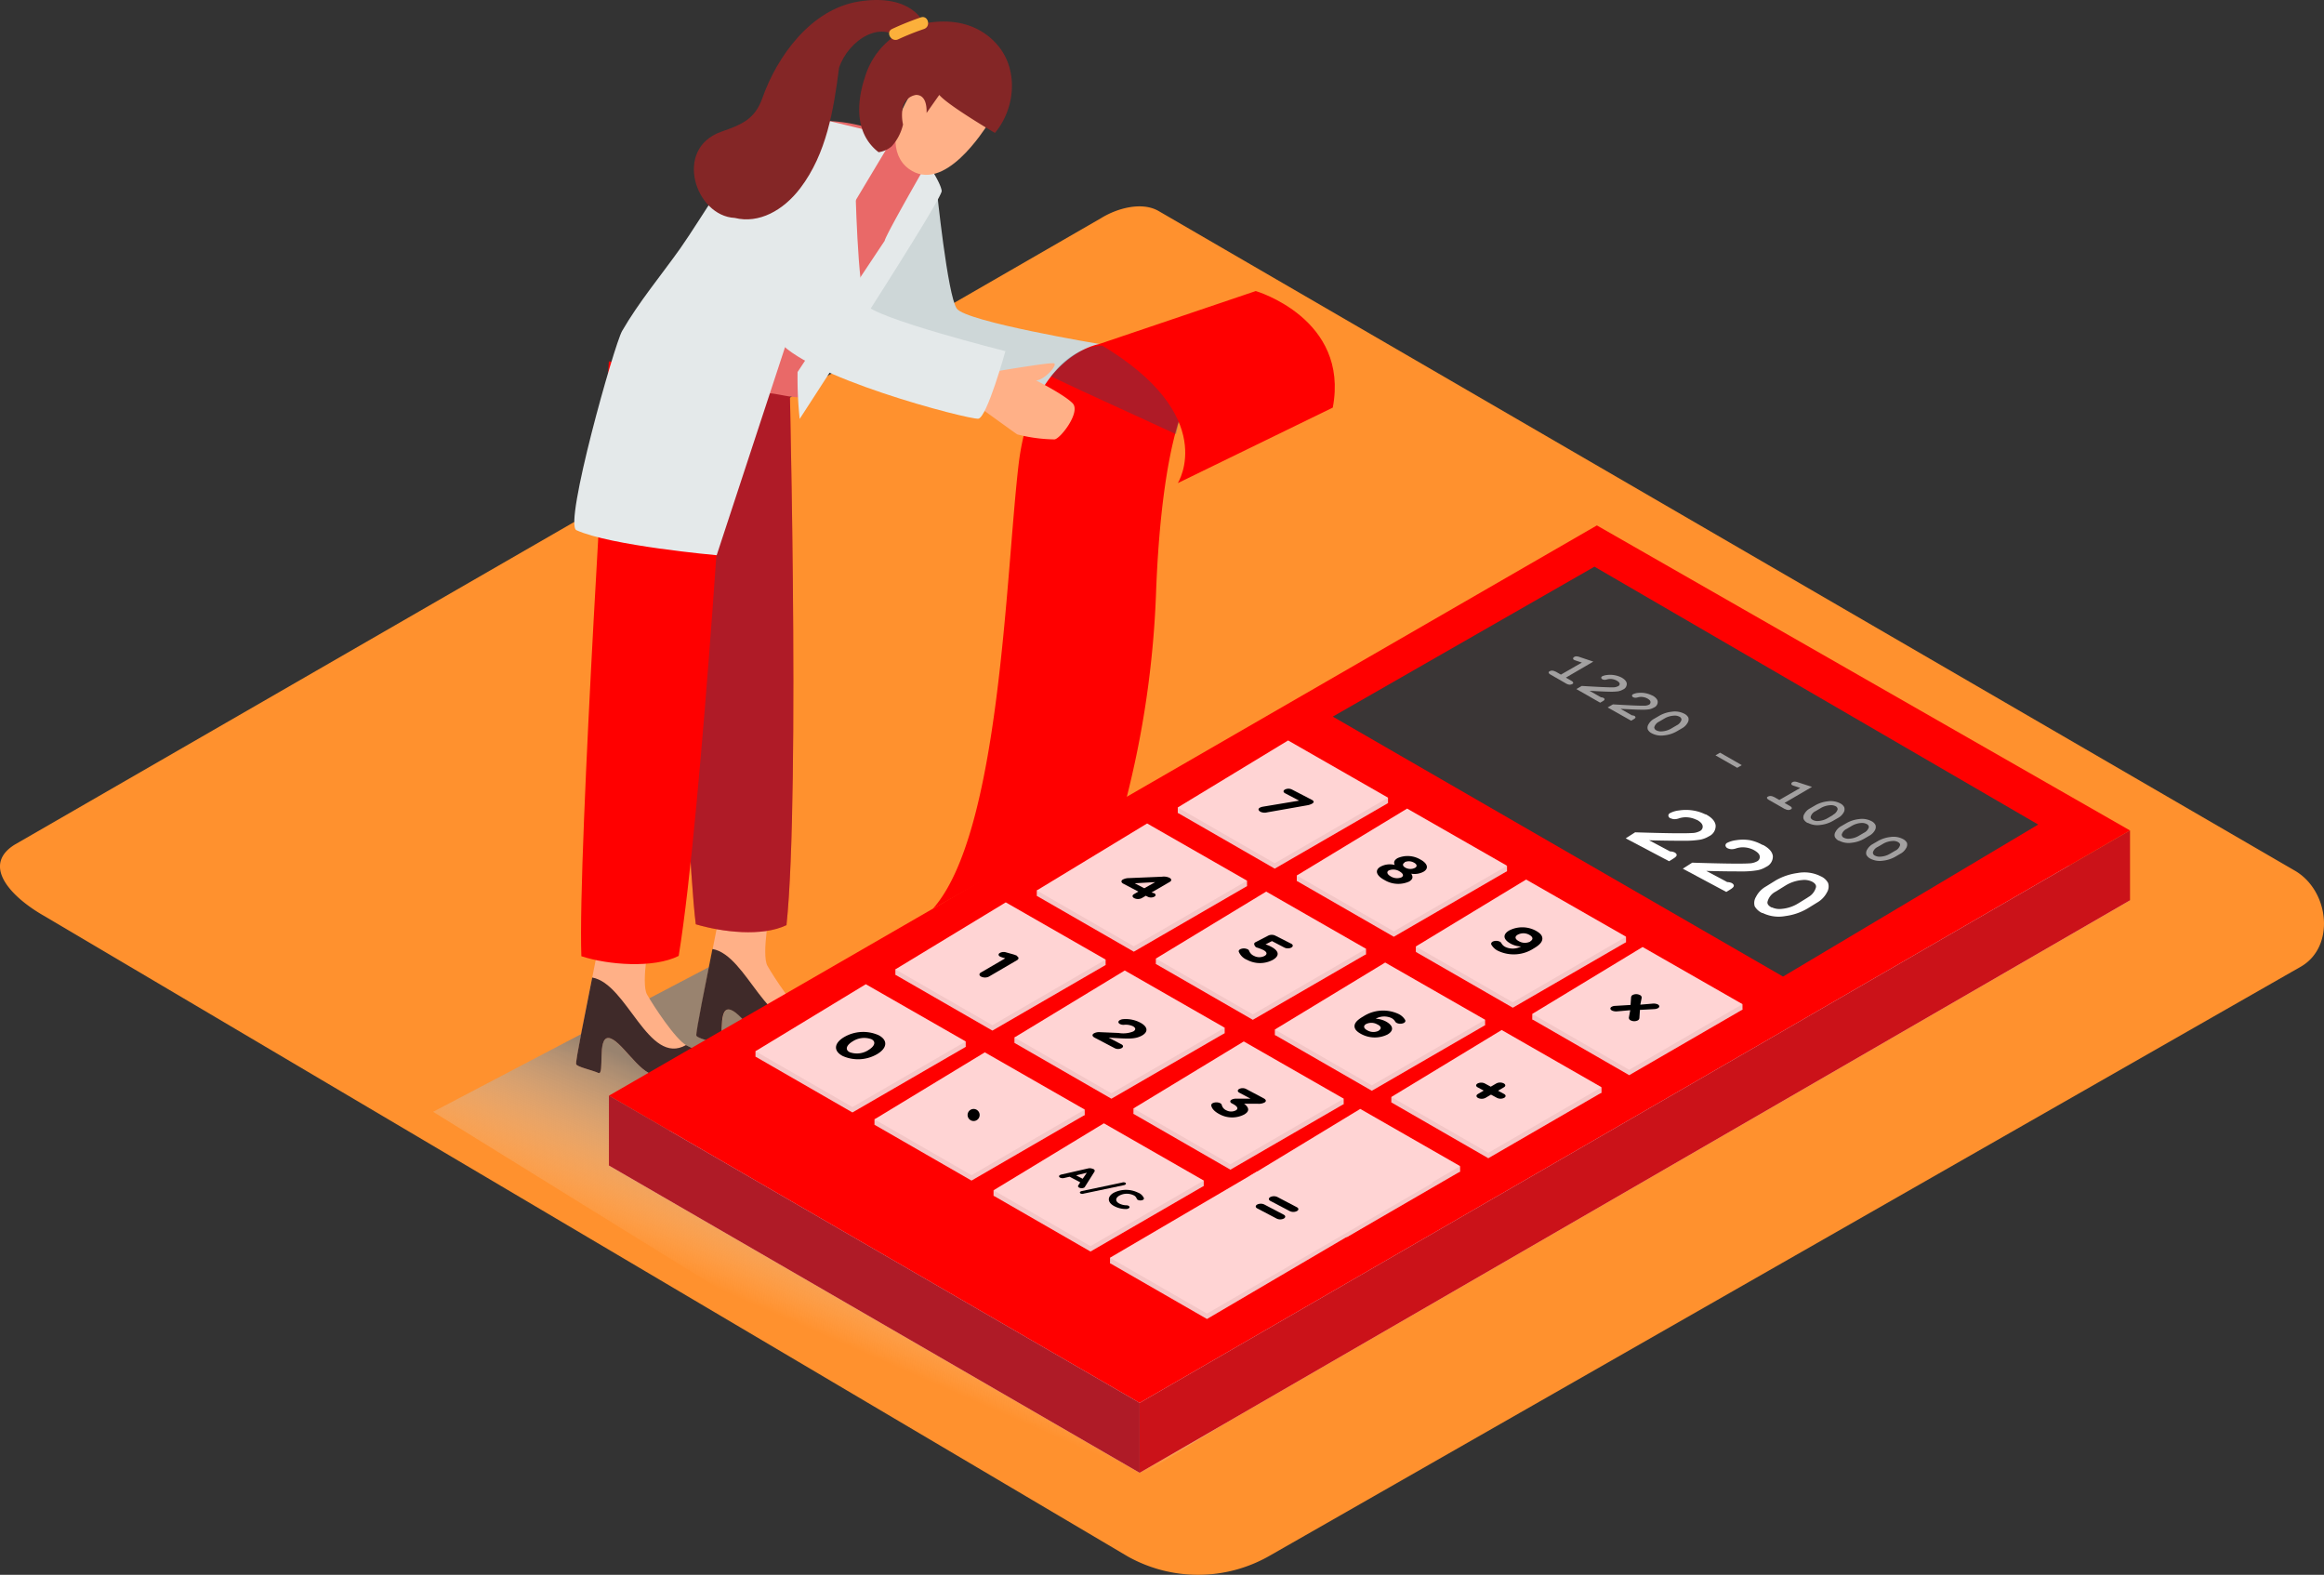 <svg xmlns="http://www.w3.org/2000/svg" xmlns:xlink="http://www.w3.org/1999/xlink" width="916.6" height="621.009" viewBox="0 0 916.6 621.009">
  <rect x="0" y="0" width="916.6" height="621.009" fill="#333333" stroke="none"/>
  <defs>
    <linearGradient id="linear-gradient" x1="0.444" y1="0.654" x2="0.599" y2="0.404" gradientUnits="objectBoundingBox">
      <stop offset="0" stop-color="#fff" stop-opacity="0"/>
      <stop offset="0.99" stop-color="gray"/>
    </linearGradient>
  </defs>
  <g id="online-payment-3_1_" data-name="online-payment-3 (1)" transform="translate(-7.057 -30.452)">
    <g id="Layer_2" data-name="Layer 2" transform="translate(7.056 30.452)">
      <path id="Path_914" data-name="Path 914" d="M451.768,597.061,24.88,344.756c-13.587-7.625-25.249-20.166-12-28.361L441.317,69.364c6.437-3.99,16.2-6.6,22.732-2.8L912.173,326.68c13.587,7.886,16.033,29.929,2.375,37.839L508.111,596.657A56.77,56.77,0,0,1,451.768,597.061Z" transform="translate(-7.056 16.666)" fill="#ff912e"/>
      <path id="Path_915" data-name="Path 915" d="M391.179,374.468l-57.031,34.988L78.97,251.475,198.946,188.53" transform="translate(91.846 186.954)" opacity="0.8" fill="url(#linear-gradient)"/>
      <path id="Path_916" data-name="Path 916" d="M185.45,101.56s10.879,4.608,13.753,5.3,11.52,4.466,14.893,0a42.28,42.28,0,0,0,5.368-11.235s-.142-1.306,5.178-1.235c8.812,0,8.979-4.157,8.979-4.157l-39.739.475" transform="translate(238.288 51.762)" fill="#ffb087"/>
      <path id="Path_917" data-name="Path 917" d="M183.289,65.317s4.276,42.328,7.957,47.506,56.342,13.967,56.342,13.967-5.131,26.6-8.5,27.387-71.021-11.069-82-25.392-9.5-50.214-9.5-50.214S155.5,45.65,183.289,65.317Z" transform="translate(186.126 8.883)" fill="#ced7d8"/>
      <path id="Path_918" data-name="Path 918" d="M151.907,180.94s-3.729,19-1.211,23.42,11.045,17.53,15.582,20.1,9.857,2.518,8.551,8.432-14.846,3.9-21.116,3.23-13.563-14.252-18.195-14.584-1.449,14.941-4.038,13.777-8.456-2.375-8.765-3.468,8.219-43.468,8.219-43.468" transform="translate(151.997 176.515)" fill="#ffb087"/>
      <path id="Path_919" data-name="Path 919" d="M129.031,188c13.848,2.375,22.09,35.059,37.007,26.627l.214.143c4.537,2.565,9.857,2.518,8.551,8.432s-14.846,3.9-21.116,3.23-13.563-14.252-18.195-14.584-1.449,14.941-4.038,13.777-8.456-2.375-8.765-3.468S126.561,200.542,129.031,188Z" transform="translate(151.951 186.225)" fill="#3f2a29"/>
      <path id="Path_920" data-name="Path 920" d="M131.907,185.69s-3.729,19-1.211,23.42,11.045,17.53,15.582,20.1,9.857,2.518,8.551,8.432-14.846,3.9-21.116,3.23-13.563-14.252-18.195-14.584-1.449,14.941-4.038,13.777-8.456-2.375-8.765-3.468,8.219-43.468,8.219-43.468" transform="translate(124.491 183.048)" fill="#ffb087"/>
      <path id="Path_921" data-name="Path 921" d="M109.071,192.74c13.848,2.375,22.09,35.059,37.007,26.627l.214.142c4.537,2.565,9.858,2.518,8.551,8.432s-14.846,3.9-21.116,3.23-13.563-14.252-18.195-14.584-1.449,14.941-4.038,13.777-8.456-2.375-8.765-3.468S106.6,205.234,109.071,192.74Z" transform="translate(124.5 192.744)" fill="#3f2a29"/>
      <path id="Path_922" data-name="Path 922" d="M128.751,319.917c-4.561-36.2-10.641-233.729-10.641-233.729L172.148,85l-6.793,3.919s4.751,178.338-.831,231.33C154.808,324.905,139.226,323.005,128.751,319.917Z" transform="translate(145.675 44.569)" fill="red"/>
      <path id="Path_923" data-name="Path 923" d="M128.751,319.917c-4.561-36.2-10.641-233.729-10.641-233.729L172.148,85l-6.793,3.919s4.751,178.338-.831,231.33C154.808,324.905,139.226,323.005,128.751,319.917Z" transform="translate(145.675 44.569)" fill="#06577a" opacity="0.32"/>
      <path id="Path_924" data-name="Path 924" d="M103.665,325C102.145,284.023,114.5,90.46,114.5,90.46l53.967,2.8-6.936,3.4S151.5,267.111,142.05,324.878C132.264,329.819,114.306,328.489,103.665,325Z" transform="translate(125.631 52.078)" fill="red"/>
      <path id="Path_925" data-name="Path 925" d="M139.4,98.228l.285-.38c9.715-13.23,19-37.387,34.347-44.7,7.886-3.729,17.411-2.874,25.677-.974a83.3,83.3,0,0,1,13.8,4.513,25.368,25.368,0,0,1,15.154,17.791c1.52,6.2-2.019,13.088-5.273,18.195-6.461,10.19-10.95,18.622-18.171,28.29-6.6,8.86-12.447,18.314-19.287,26.96a108.744,108.744,0,0,0-8.29,11.045c-.95,1.544-10.309-.974-12.565-1.021-27.078-.594-44.371-19-51.877-29.074C112.729,128.133,135.888,102.6,139.4,98.228Z" transform="translate(138.919 -2.815)" fill="#e96968"/>
      <path id="Path_926" data-name="Path 926" d="M203.259,50.58s-21.378,1.805-27.981,7.886c-12.328,11.33-21.591,28.741-31.093,42.3-7.577,10.665-16.39,21.211-22.922,32.542-3.04,5.273-23.112,76.2-18.029,78.527,13.373,6.128,55.344,9.881,55.344,9.881l35.249-107.269,34.632-57.815Z" transform="translate(124.089 -2.769)" fill="#e4e9ea"/>
      <path id="Path_927" data-name="Path 927" d="M140.332,158.45c15.273-23.539,56.366-87.15,56.01-89.929-.451-3.444-5.724-11.021-5.724-11.021S174.18,86,173.848,88.213c0,0-16.627,24.941-34.347,51.734a152.488,152.488,0,0,0,.831,18.5Z" transform="translate(175.068 6.748)" fill="#e4e9ea"/>
      <path id="Path_928" data-name="Path 928" d="M192.37,65.13c-1.473,2-17.411,28.052-31.4,17.743-15.511-11.449,6.912-48.052,22.589-41.33S195.2,61.306,192.37,65.13Z" transform="translate(197.425 -16.321)" fill="#ffb087"/>
      <path id="Path_929" data-name="Path 929" d="M204.423,43.463c-7.553-8.931-18.48-10.689-29-8.694a30.451,30.451,0,0,0-23.492,21.378c-3.444,10.475-3.706,22.328,5.439,29.406a10.047,10.047,0,0,0,5.226-2.375,19.311,19.311,0,0,0,4.418-8.551,17.268,17.268,0,0,1-.285-5.7,6.39,6.39,0,0,1,5.439-5.962c3.4,0,4.252,3.587,4.133,7.126,2.874-4.133,5.012-7.126,5.012-7.126,3.42,4.133,21.948,14.988,21.948,14.988C211.216,68.474,212.689,53.3,204.423,43.463Z" transform="translate(189.149 -25.533)" fill="#842626"/>
      <path id="Path_930" data-name="Path 930" d="M108.17,354.15,317.481,475.314,708.076,249.565,497.814,129.28Z" transform="translate(132.005 105.467)" fill="#f2eded"/>
      <path id="Path_931" data-name="Path 931" d="M108.17,342.55,317.481,463.714,708.076,237.965,497.814,117.68Z" transform="translate(132.005 89.514)" fill="red"/>
      <path id="Path_932" data-name="Path 932" d="M108.17,212.35V239.9L317.481,361.067V333.514Z" transform="translate(132.005 219.713)" fill="red"/>
      <path id="Path_933" data-name="Path 933" d="M586.884,168.32v27.553L196.29,421.622V394.068Z" transform="translate(253.196 159.159)" fill="red"/>
      <path id="Path_934" data-name="Path 934" d="M108.17,212.35V239.9L317.481,361.067V333.514Z" transform="translate(132.005 219.713)" fill="#06577a" opacity="0.32"/>
      <path id="Path_935" data-name="Path 935" d="M586.884,168.32v27.553L196.29,421.622V394.068Z" transform="translate(253.196 159.159)" fill="#06577a" opacity="0.21"/>
      <path id="Path_936" data-name="Path 936" d="M228.36,183.651,331.567,124.53,506.579,226.217,405.937,286.169Z" transform="translate(297.302 98.935)" fill="#3a3636"/>
      <path id="Path_937" data-name="Path 937" d="M261.48,201.028v2.138l82.922-3.848V197.18" transform="translate(342.852 198.85)" fill="#f4c6c6"/>
      <path id="Path_938" data-name="Path 938" d="M242.15,189.818v2.138l82.9-3.848V185.97" transform="translate(316.268 183.433)" fill="#f4c6c6"/>
      <path id="Path_939" data-name="Path 939" d="M222.38,178.038v2.138l82.922-3.848V174.19" transform="translate(289.078 167.232)" fill="#f4c6c6"/>
      <path id="Path_940" data-name="Path 940" d="M202.62,166.728v2.138l82.922-3.848V162.88" transform="translate(261.902 151.677)" fill="#f4c6c6"/>
      <path id="Path_941" data-name="Path 941" d="M344.4,211.112,305,188.57,261.48,214.96l38.242,22.019Z" transform="translate(342.852 187.009)" fill="#f4c6c6"/>
      <path id="Path_942" data-name="Path 942" d="M325.048,199.935,285.642,177.37,242.15,203.783l38.242,22Z" transform="translate(316.268 171.605)" fill="#f4c6c6"/>
      <path id="Path_943" data-name="Path 943" d="M305.3,188.132,265.9,165.59,222.38,191.98,260.646,214Z" transform="translate(289.078 155.404)" fill="#f4c6c6"/>
      <path id="Path_944" data-name="Path 944" d="M285.542,176.845,246.135,154.28,202.62,180.693l38.242,22Z" transform="translate(261.902 139.85)" fill="#f4c6c6"/>
      <path id="Path_945" data-name="Path 945" d="M344.4,210.212,305,187.67,261.48,214.06l38.242,22.019Z" transform="translate(342.852 185.771)" fill="#ffd4d4"/>
      <path id="Path_946" data-name="Path 946" d="M325.048,199.012,285.642,176.47,242.15,202.86l38.242,22.019Z" transform="translate(316.268 170.368)" fill="#ffd4d4"/>
      <path id="Path_947" data-name="Path 947" d="M305.3,187.232,265.9,164.69,222.38,191.08,260.646,213.1Z" transform="translate(289.078 154.167)" fill="#ffd4d4"/>
      <path id="Path_948" data-name="Path 948" d="M285.542,175.945,246.135,153.38,202.62,179.793l38.242,22Z" transform="translate(261.902 138.612)" fill="#ffd4d4"/>
      <path id="Path_949" data-name="Path 949" d="M238.08,214.818v2.138l82.9-3.848V210.97" transform="translate(310.67 217.816)" fill="#f4c6c6"/>
      <path id="Path_950" data-name="Path 950" d="M218.74,203.608v2.138l82.922-3.848V199.76" transform="translate(284.072 202.398)" fill="#f4c6c6"/>
      <path id="Path_951" data-name="Path 951" d="M198.98,191.818v2.162l82.9-3.848V187.97" transform="translate(256.896 186.184)" fill="#f4c6c6"/>
      <path id="Path_952" data-name="Path 952" d="M179.21,180.508v2.138l82.922-3.848V176.66" transform="translate(229.706 170.629)" fill="#f4c6c6"/>
      <path id="Path_953" data-name="Path 953" d="M320.978,224.915,281.6,202.35,238.08,228.763l38.242,22.019Z" transform="translate(310.67 205.96)" fill="#f4c6c6"/>
      <path id="Path_954" data-name="Path 954" d="M301.662,213.715,262.255,191.15,218.74,217.563l38.242,22.019Z" transform="translate(284.072 190.557)" fill="#f4c6c6"/>
      <path id="Path_955" data-name="Path 955" d="M281.878,201.935,242.5,179.37,198.98,205.783,237.222,227.8Z" transform="translate(256.896 174.356)" fill="#f4c6c6"/>
      <path id="Path_956" data-name="Path 956" d="M262.132,190.625,222.725,168.06,179.21,194.473l38.266,22.019Z" transform="translate(229.706 158.801)" fill="#f4c6c6"/>
      <path id="Path_957" data-name="Path 957" d="M320.978,224.015,281.6,201.45,238.08,227.863l38.242,22.019Z" transform="translate(310.67 204.723)" fill="#ffd4d4"/>
      <path id="Path_958" data-name="Path 958" d="M301.662,212.815,262.255,190.25,218.74,216.663l38.242,22.019Z" transform="translate(284.072 189.319)" fill="#ffd4d4"/>
      <path id="Path_959" data-name="Path 959" d="M281.878,201.035,242.5,178.47,198.98,204.883,237.222,226.9Z" transform="translate(256.896 173.118)" fill="#ffd4d4"/>
      <path id="Path_960" data-name="Path 960" d="M262.132,189.725,222.725,167.16,179.21,193.573l38.266,22.019Z" transform="translate(229.706 157.564)" fill="#ffd4d4"/>
      <path id="Path_961" data-name="Path 961" d="M214.6,227.918v2.138l82.9-3.848V224.07" transform="translate(278.378 235.832)" fill="#f4c6c6"/>
      <path id="Path_962" data-name="Path 962" d="M195.26,216.684v2.162L278.182,215V212.86" transform="translate(251.78 220.415)" fill="#f4c6c6"/>
      <path id="Path_963" data-name="Path 963" d="M175.5,204.918v2.138l82.922-3.848V201.07" transform="translate(224.604 204.2)" fill="#f4c6c6"/>
      <path id="Path_964" data-name="Path 964" d="M155.73,193.608v2.138l82.922-3.848V189.76" transform="translate(197.414 188.645)" fill="#f4c6c6"/>
      <path id="Path_965" data-name="Path 965" d="M297.5,238.015,258.115,215.45,214.6,241.863l38.242,22.019Z" transform="translate(278.378 223.977)" fill="#f4c6c6"/>
      <path id="Path_966" data-name="Path 966" d="M278.182,226.815,238.775,204.25,195.26,230.663,233.5,252.682Z" transform="translate(251.78 208.573)" fill="#f4c6c6"/>
      <path id="Path_967" data-name="Path 967" d="M258.422,215.035,219.016,192.47,175.5,218.883,213.742,240.9Z" transform="translate(224.604 192.372)" fill="#f4c6c6"/>
      <path id="Path_968" data-name="Path 968" d="M238.652,203.725,199.269,181.16,155.73,207.573,194,229.592Z" transform="translate(197.414 176.818)" fill="#f4c6c6"/>
      <path id="Path_969" data-name="Path 969" d="M297.5,237.115,258.115,214.55,214.6,240.963l38.242,22.019Z" transform="translate(278.378 222.739)" fill="#ffd4d4"/>
      <path id="Path_970" data-name="Path 970" d="M278.182,225.915,238.775,203.35,195.26,229.763,233.5,251.782Z" transform="translate(251.78 207.336)" fill="#ffd4d4"/>
      <path id="Path_971" data-name="Path 971" d="M258.422,214.135,219.016,191.57,175.5,217.983,213.742,240Z" transform="translate(224.604 191.135)" fill="#ffd4d4"/>
      <path id="Path_972" data-name="Path 972" d="M238.652,202.825,199.269,180.26,155.73,206.673,194,228.692Z" transform="translate(197.414 175.58)" fill="#ffd4d4"/>
      <path id="Path_973" data-name="Path 973" d="M257.237,238l-65.867,3.064V243.2L257,240.138Q257.166,239.045,257.237,238Z" transform="translate(246.43 254.99)" fill="#f4c6c6"/>
      <path id="Path_974" data-name="Path 974" d="M172.03,230.3v2.138l82.9-3.848V226.45" transform="translate(219.832 239.105)" fill="#f4c6c6"/>
      <path id="Path_975" data-name="Path 975" d="M152.26,218.508v2.162l82.922-3.848V214.66" transform="translate(192.642 222.89)" fill="#f4c6c6"/>
      <path id="Path_976" data-name="Path 976" d="M132.5,207.2v2.138l82.922-3.848V203.35" transform="translate(165.466 207.336)" fill="#f4c6c6"/>
      <path id="Path_977" data-name="Path 977" d="M294.377,239.444l-59.5-10.4L191.36,255.453l38.266,22.019Z" transform="translate(246.416 242.667)" fill="#f4c6c6"/>
      <path id="Path_978" data-name="Path 978" d="M254.928,240.405,215.545,217.84,172.03,244.253l38.242,22.019Z" transform="translate(219.832 227.264)" fill="#f4c6c6"/>
      <path id="Path_979" data-name="Path 979" d="M235.182,228.625,195.775,206.06,152.26,232.473l38.266,22.019Z" transform="translate(192.642 211.063)" fill="#f4c6c6"/>
      <path id="Path_980" data-name="Path 980" d="M215.422,217.3,176.015,194.76,132.5,221.15l38.242,22.019Z" transform="translate(165.466 195.522)" fill="#f4c6c6"/>
      <path id="Path_981" data-name="Path 981" d="M318.819,229.324l-69.383-4.394L191.36,258.968l38.266,22.019Z" transform="translate(246.416 237.015)" fill="#ffd4d4"/>
      <path id="Path_982" data-name="Path 982" d="M254.928,239.505,215.545,216.94,172.03,243.353l38.242,22.019Z" transform="translate(219.832 226.026)" fill="#ffd4d4"/>
      <path id="Path_983" data-name="Path 983" d="M235.182,227.725,195.775,205.16,152.26,231.573l38.266,22.019Z" transform="translate(192.642 209.825)" fill="#ffd4d4"/>
      <path id="Path_984" data-name="Path 984" d="M215.422,216.415,176.015,193.85,132.5,220.263l38.242,22.019Z" transform="translate(165.466 194.27)" fill="#ffd4d4"/>
      <path id="Path_985" data-name="Path 985" d="M184.419,190.1c.879.451.9,1.211,0,1.686L173.4,198.219a3.492,3.492,0,0,1-3.04,0c-.879-.451-.9-1.211,0-1.686l9.5-5.534-1.4-.428-.641-.261c-.736-.4-.808-1.069,0-1.473a3.136,3.136,0,0,1,2.375-.19l2.637.736a10.4,10.4,0,0,1,1.734.641Z" transform="translate(216.612 186.909)"/>
      <path id="Path_986" data-name="Path 986" d="M162.663,203.052c3.848,2.019,3.349,5.178-.594,7.482h0a14.917,14.917,0,0,1-13.539.736c-3.872-2.043-3.373-5.154.57-7.482h0a14.964,14.964,0,0,1,13.563-.736Zm-3.943,5.819h0c2.375-1.449,3.064-3.23,1.14-4.228a8.313,8.313,0,0,0-7.458.879h0c-2.375,1.449-3.088,3.207-1.164,4.228a8.313,8.313,0,0,0,7.458-.855" transform="translate(183.854 205.163)"/>
      <path id="Path_987" data-name="Path 987" d="M244.2,202.444c2.9,1.52,3.61,3.563.76,5.226h0a11.306,11.306,0,0,1-10.261-.142c-1.876-1-2.684-1.948-2.732-3.064s.736-2.375,3.444-3.919h0a14.418,14.418,0,0,1,13.824-1.021,6.152,6.152,0,0,1,2.684,2.375c.214.427.142.831-.451,1.188a3.3,3.3,0,0,1-2.9,0,1.519,1.519,0,0,1-.57-.546,3.445,3.445,0,0,0-1.591-1.425,6.936,6.936,0,0,0-6.081.309A9.953,9.953,0,0,1,244.2,202.444Zm-2.66,3.634h0c1.14-.665,1.021-1.663-.546-2.375a4.751,4.751,0,0,0-4.466-.166h0c-1.14.665-1.069,1.686.5,2.494a4.751,4.751,0,0,0,4.489.143" transform="translate(302.266 200.285)"/>
      <path id="Path_988" data-name="Path 988" d="M233.479,189.172c.76.4.784,1.093,0,1.52a3.135,3.135,0,0,1-2.708,0l-4.917-2.565-2.542,1.306a11.306,11.306,0,0,1,2.162.879c2.874,1.5,3.8,3.42.713,5.226h0a10.784,10.784,0,0,1-10.119,0,5.962,5.962,0,0,1-3.278-3.159c-.143-.356,0-.713.5-1.021a3.421,3.421,0,0,1,2.969,0,1.045,1.045,0,0,1,.594.618,3.563,3.563,0,0,0,1.9,1.972,4.513,4.513,0,0,0,4.228,0c1.211-.713.831-1.663-.689-2.375a20.319,20.319,0,0,0-2.542-.95,1.663,1.663,0,0,1-.855-1.116c-.142-.4,0-.736.618-1.021l4.917-2.542a3.183,3.183,0,0,1,2.684,0Z" transform="translate(275.817 182.986)"/>
      <path id="Path_989" data-name="Path 989" d="M206.168,182.541c.736.38.76,1.021,0,1.4a2.85,2.85,0,0,1-2.518,0l-.76-.4-1.639.95a3.349,3.349,0,0,1-2.945,0c-.855-.451-.9-1.164,0-1.639l1.639-.95-5.986-3.135c-.831-.451-.95-1.14-.143-1.615a5.154,5.154,0,0,1,2.375-.57l13.064-.546a5.178,5.178,0,0,1,2.993.451c.831.451.9,1.164,0,1.639l-7.126,4.133Zm-3.824-2,4.252-2.375-8.1.451,3.872,2.019" transform="translate(249.042 169.689)"/>
      <path id="Path_990" data-name="Path 990" d="M228.893,215.134c.926.5,1.116,1.14.285,1.639a4.917,4.917,0,0,1-2.66.475h-5.392c1.639,1.211,2.613,2.8,0,4.276h0a10.38,10.38,0,0,1-9.691-.142c-2.066-1.093-3.04-2.257-3.254-3.444a.95.95,0,0,1,.546-.9,3.468,3.468,0,0,1,2.969,0,1.093,1.093,0,0,1,.641.736,3.088,3.088,0,0,0,1.829,2.09,4.014,4.014,0,0,0,3.705,0h0c1.116-.641.665-1.568-1.116-2.518l-.5-.261c-.736-.4-.784-1.069,0-1.473a3.8,3.8,0,0,1,1.924-.356h5.511l-4.466-2.375c-.736-.4-.784-1.069,0-1.473a3.088,3.088,0,0,1,2.66,0Z" transform="translate(269.548 217.999)"/>
      <path id="Path_991" data-name="Path 991" d="M207.218,201c3.017,1.591,3.373,3.61.808,5.107h0c-2.375,1.33-4.751,1.33-9.121,1.093l-4.086-.238,5.083,2.66c.76.4.808,1.069,0,1.5a3.04,3.04,0,0,1-2.684,0l-7.886-4.133c-1-.523-1.188-1.211-.285-1.734a4.227,4.227,0,0,1,2.375-.451l7.316.309a10.593,10.593,0,0,0,5.8-.594c1.14-.665.95-1.473-.166-2.066a6.745,6.745,0,0,0-3.563-.546,3.064,3.064,0,0,1-1.52-.309c-.808-.428-.831-1.116,0-1.568a3.136,3.136,0,0,1,1.306-.356,12.256,12.256,0,0,1,6.627,1.33Z" transform="translate(242.435 202.224)"/>
      <path id="Path_992" data-name="Path 992" d="M249.236,179.535c.736,1.188.736,2.162-.879,3.112h0a10.475,10.475,0,0,1-9.644-.594c-3.207-1.686-4.038-3.848-1.663-5.249a7.72,7.72,0,0,1,5.677-.713c-.475-.974-.333-1.853,1.14-2.708h0a9.881,9.881,0,0,1,8.86.5c3.064,1.615,3.468,3.634,1.354,4.869h0A7.506,7.506,0,0,1,249.236,179.535Zm-3.848,1.425h0c1.045-.618.618-1.544-.831-2.375a4.608,4.608,0,0,0-4.181-.333h0c-.926.546-.76,1.473.808,2.375a4.751,4.751,0,0,0,4.228.333m1.211-5.819h0c-.95.546-.879,1.4.38,2.066a4.062,4.062,0,0,0,3.753,0h0c.855-.5.831-1.354-.475-2.043a4.038,4.038,0,0,0-3.658-.166" transform="translate(307.377 164.999)"/>
      <path id="Path_993" data-name="Path 993" d="M274.859,188.812c0,1.116-.736,2.375-3.42,3.919a14.418,14.418,0,0,1-13.848,1.045,6.057,6.057,0,0,1-2.874-2.589c-.166-.38,0-.784.475-1.116a3.278,3.278,0,0,1,2.9,0,1.378,1.378,0,0,1,.594.57,3.658,3.658,0,0,0,1.71,1.568,6.865,6.865,0,0,0,6.057-.261,9.121,9.121,0,0,1-3.9-1c-3.135-1.639-3.539-3.682-.784-5.3h0a11.306,11.306,0,0,1,10.333,0C274.1,186.746,274.811,187.625,274.859,188.812Zm-4.751,1.093h0c1.211-.713,1.116-1.734-.451-2.565a4.751,4.751,0,0,0-4.561,0h0c-1.211.713-1.093,1.686.5,2.542a4.751,4.751,0,0,0,4.513.119" transform="translate(333.464 181.279)"/>
      <path id="Path_994" data-name="Path 994" d="M237.073,165.787c.879.475.95,1.045,0,1.544a6.176,6.176,0,0,1-1.924.618l-15.772,2.779a3.9,3.9,0,0,1-2.542-.214c-.831-.451-1.164-1.14-.285-1.639a4.276,4.276,0,0,1,1.235-.4l14.252-2.375-5.558-2.922c-.76-.4-.808-1.069,0-1.473a3.088,3.088,0,0,1,2.708,0Z" transform="translate(280.347 149.626)"/>
      <path id="Path_995" data-name="Path 995" d="M218.351,230.907c-.784-.4-.831-1.093,0-1.544a3.207,3.207,0,0,1,2.779,0l7.648,4.014c.784.4.831,1.093,0,1.544a3.207,3.207,0,0,1-2.779,0Z" transform="translate(282.703 242.676)"/>
      <path id="Path_996" data-name="Path 996" d="M226.6,234.616c.784.4.808,1.116,0,1.544a3.207,3.207,0,0,1-2.779,0l-7.648-4.014c-.784-.4-.831-1.093,0-1.544a3.231,3.231,0,0,1,2.779,0Z" transform="translate(279.705 244.383)"/>
      <path id="Path_997" data-name="Path 997" d="M293.069,199.5c.831.428.9,1.093.166,1.52a3.4,3.4,0,0,1-1.473.38l-5.653.309-.214,3.207a1.164,1.164,0,0,1-.618.926,3.112,3.112,0,0,1-2.8,0,1.093,1.093,0,0,1-.713-1.211l.523-2.8-5.012.451a4.181,4.181,0,0,1-2.138-.285c-.831-.428-.926-1.093-.166-1.52a3.016,3.016,0,0,1,1.449-.356l5.986-.356.214-2.993a1.117,1.117,0,0,1,.594-.926,3.112,3.112,0,0,1,2.85,0,1.069,1.069,0,0,1,.713,1.211l-.523,2.589,4.751-.4a4.181,4.181,0,0,1,2.066.261Z" transform="translate(360.693 196.532)"/>
      <path id="Path_998" data-name="Path 998" d="M204.188,226.843c.451.238.451.618,0,.855a1.807,1.807,0,0,1-.451.166l-15.843,3.325a1.733,1.733,0,0,1-1.188,0c-.451-.238-.451-.618,0-.855a1.828,1.828,0,0,1,.475-.166L203,226.843a1.686,1.686,0,0,1,1.188,0Z" transform="translate(239.55 239.496)"/>
      <path id="Path_999" data-name="Path 999" d="M202.637,229.063a4.133,4.133,0,0,1,2.375,2.209.624.624,0,0,1-.38.665,2.376,2.376,0,0,1-2.019,0,.831.831,0,0,1-.428-.451,2.375,2.375,0,0,0-1.33-1.4,6.223,6.223,0,0,0-5.558.19h0c-1.544.9-1.686,2.233,0,3.112a6.365,6.365,0,0,0,2.779.689,1.948,1.948,0,0,1,.855.19c.523.285.57.76,0,1.045a2.066,2.066,0,0,1-1.045.237,9.857,9.857,0,0,1-4.537-1.116c-2.827-1.473-2.874-3.777-.285-5.273a10.76,10.76,0,0,1,9.572-.095Z" transform="translate(246.161 241.219)"/>
      <path id="Path_1000" data-name="Path 1000" d="M193.085,231.765a.784.784,0,0,1-.285.285,2.209,2.209,0,0,1-1.948,0c-.5-.261-.546-.594-.333-.926l.76-1.164-4.2-2.209-2.162.5a2.375,2.375,0,0,1-1.591-.143c-.546-.285-.57-.736,0-1.045a1.971,1.971,0,0,1,.546-.19l10.4-2.375a2.945,2.945,0,0,1,2.019.19h.119c.57.309.689.689.451,1.093Zm-3.492-4.584,2.637,1.378,1.639-2.375-4.3,1.045" transform="translate(234.786 236.284)"/>
      <path id="Path_1001" data-name="Path 1001" d="M263.032,210.5c.808.428.855,1.14,0,1.591L260.8,213.4l2.375,1.283c.784.428.808,1.116,0,1.544a3.183,3.183,0,0,1-2.779,0l-2.375-1.283-2.233,1.306a3.325,3.325,0,0,1-2.874,0c-.808-.427-.831-1.14,0-1.591l2.233-1.306-2.375-1.283c-.784-.4-.831-1.093,0-1.544a3.23,3.23,0,0,1,2.779,0l2.375,1.283,2.233-1.306a3.278,3.278,0,0,1,2.874,0Z" transform="translate(330.041 216.716)"/>
      <path id="Path_1002" data-name="Path 1002" d="M170.1,214.56a2.375,2.375,0,1,0,2.375,2.375A2.375,2.375,0,0,0,170.1,214.56Z" transform="translate(213.904 222.753)"/>
      <g id="Group_200" data-name="Group 200" transform="translate(610.81 258.833)" opacity="0.53">
        <path id="Path_1003" data-name="Path 1003" d="M281.815,141.487,270.983,147.8l2.066,1.188c.5.285.76.523.808.76s0,.428-.4.594a2,2,0,0,1-1.045.238,2.969,2.969,0,0,1-1.211-.38h0l-6.2-3.563c-.5-.285-.76-.546-.784-.76s0-.428.4-.594a1.781,1.781,0,0,1,1.021-.238,2.779,2.779,0,0,1,1.211.38h.119l2.067,1.188,8.266-4.751-2.375-.784-.689-.261h0a.618.618,0,0,1-.4-.57.736.736,0,0,1,.451-.594,1.5,1.5,0,0,1,.831-.238,4.062,4.062,0,0,1,1.283.261Z" transform="translate(-264.207 -139.42)" fill="#fff"/>
      </g>
      <g id="Group_201" data-name="Group 201" transform="translate(621.743 266.107)" opacity="0.53">
        <path id="Path_1004" data-name="Path 1004" d="M286.411,143.545h.19c1.306.736,2,1.568,2.066,2.375a2.375,2.375,0,0,1-1.5,2.375,6.033,6.033,0,0,1-1.876.689,20.835,20.835,0,0,1-3.658.143c-1.354,0-3.9-.143-7.625-.333l4.489,2.565a2.375,2.375,0,0,1,.95.214h0q.5.261.451.594c0,.238-.261.475-.76.76l-.95.546-9.383-5.368,2.114-1.235c6.627.4,10.784.594,12.375.546a3.943,3.943,0,0,0,1.805-.38,1.045,1.045,0,0,0,.784-.95c0-.475-.451-.9-1.188-1.33h0a5.463,5.463,0,0,0-2.375-.641,5.036,5.036,0,0,0-1.568.214,2.875,2.875,0,0,1-.974.119,1.926,1.926,0,0,1-.713-.214h0a.712.712,0,0,1-.451-.594.594.594,0,0,1,.38-.57,5.582,5.582,0,0,1,2-.523,9.929,9.929,0,0,1,5.653,1.021Z" transform="translate(-268.81 -142.482)" fill="#fff"/>
      </g>
      <g id="Group_202" data-name="Group 202" transform="translate(649.784 280.562)" opacity="0.53">
        <path id="Path_1005" data-name="Path 1005" d="M296.422,153.039a5.581,5.581,0,0,1-2.233,2.185l-2.161,1.259a12.448,12.448,0,0,1-4.751,1.5,8.076,8.076,0,0,1-4.988-.808h0a3.516,3.516,0,0,1-1.568-1.52,2.376,2.376,0,0,1,.309-2.043,5.487,5.487,0,0,1,2.233-2.185l2.162-1.259a12.589,12.589,0,0,1,4.751-1.5,8.076,8.076,0,0,1,4.988.808h0a3.563,3.563,0,0,1,1.568,1.5A2.494,2.494,0,0,1,296.422,153.039Zm-4.3,1a3.587,3.587,0,0,0,1.9-2.185,1.352,1.352,0,0,0-.831-1.235h0a3.944,3.944,0,0,0-2.209-.4,8.172,8.172,0,0,0-3.634,1.093l-2.185,1.283a3.516,3.516,0,0,0-1.876,2.185,1.351,1.351,0,0,0,.831,1.235h0a3.872,3.872,0,0,0,2.185.4,8.171,8.171,0,0,0,3.634-1.093l2.185-1.283" transform="translate(-280.615 -148.568)" fill="#fff"/>
      </g>
      <g id="Group_203" data-name="Group 203" transform="translate(634.071 273.188)" opacity="0.53">
        <path id="Path_1006" data-name="Path 1006" d="M291.672,146.548h0c1.306.736,2,1.568,2.067,2.375a2.375,2.375,0,0,1-1.52,2.375,5.94,5.94,0,0,1-1.853.689,20.048,20.048,0,0,1-3.658.143c-1.354,0-3.9-.143-7.625-.333l4.489,2.565a2.375,2.375,0,0,1,.95.214h0a.712.712,0,0,1,.451.594c0,.214-.261.475-.76.76l-.95.546L274,151.251l2.09-1.211c6.651.4,10.784.57,12.375.523a4.038,4.038,0,0,0,1.805-.38,1.069,1.069,0,0,0,.618-1.116c0-.475-.475-.9-1.188-1.33h0a5.464,5.464,0,0,0-2.375-.641,4.916,4.916,0,0,0-1.568.214,3.16,3.16,0,0,1-.974.119,1.994,1.994,0,0,1-.713-.214h0a.712.712,0,0,1-.451-.594.594.594,0,0,1,.38-.57,5.464,5.464,0,0,1,1.971-.523,9.881,9.881,0,0,1,5.748,1.093Z" transform="translate(-274 -145.464)" fill="#fff"/>
      </g>
      <g id="Group_204" data-name="Group 204" transform="translate(676.589 296.814)" opacity="0.53">
        <path id="Path_1007" data-name="Path 1007" d="M293.729,155.41l8.551,4.917-1.805,1.045-8.575-4.917Z" transform="translate(-291.9 -155.41)" fill="#fff"/>
      </g>
      <g id="Group_205" data-name="Group 205" transform="translate(696.906 308.215)" opacity="0.53">
        <path id="Path_1008" data-name="Path 1008" d="M318.212,162.3l-10.831,6.318,2.066,1.188c.5.285.76.546.784.76s0,.428-.4.594a1.781,1.781,0,0,1-1.021.238,2.779,2.779,0,0,1-1.211-.38h-.119l-6.2-3.539c-.5-.285-.76-.546-.808-.76s0-.428.4-.594a1.948,1.948,0,0,1,1.045-.237,2.755,2.755,0,0,1,1.211.38h.119l2.09,1.188,8.242-4.751-2.375-.784a4.751,4.751,0,0,1-.784-.309.617.617,0,0,1-.356-.57.736.736,0,0,1,.451-.594,1.544,1.544,0,0,1,.831-.238,3.9,3.9,0,0,1,1.283.261Z" transform="translate(-300.454 -160.21)" fill="#fff"/>
      </g>
      <g id="Group_206" data-name="Group 206" transform="translate(711.252 315.905)" opacity="0.53">
        <path id="Path_1009" data-name="Path 1009" d="M322.424,167.872a5.535,5.535,0,0,1-2.233,2.209l-2.185,1.259a12.445,12.445,0,0,1-4.751,1.5,7.981,7.981,0,0,1-4.917-.784h-.166a3.325,3.325,0,0,1-1.568-1.5,2.376,2.376,0,0,1,.309-2.067,5.391,5.391,0,0,1,2.233-2.185l2.162-1.259a12.587,12.587,0,0,1,4.75-1.5,8.052,8.052,0,0,1,4.988.808h0a3.539,3.539,0,0,1,1.568,1.5,2.494,2.494,0,0,1-.19,2.019Zm-4.3,1a3.563,3.563,0,0,0,1.9-2.185,1.352,1.352,0,0,0-.831-1.235h0a3.943,3.943,0,0,0-2.138-.38,8.243,8.243,0,0,0-3.634,1.093l-2.185,1.283a3.492,3.492,0,0,0-1.853,2.185q-.143.689.831,1.259h0a3.943,3.943,0,0,0,2.185.4,8.242,8.242,0,0,0,3.634-1.093l2.162-1.259" transform="translate(-306.493 -163.447)" fill="#fff"/>
      </g>
      <g id="Group_207" data-name="Group 207" transform="translate(736.016 329.968)" opacity="0.53">
        <path id="Path_1010" data-name="Path 1010" d="M332.694,173.839a5.392,5.392,0,0,1-2.233,2.209l-2.161,1.259a12.756,12.756,0,0,1-4.751,1.5,8.029,8.029,0,0,1-4.964-.808h0a3.515,3.515,0,0,1-1.568-1.52,2.518,2.518,0,0,1,.309-2.066,5.653,5.653,0,0,1,2.233-2.185l2.161-1.259a12.923,12.923,0,0,1,4.751-1.5,8.076,8.076,0,0,1,4.988.808h0a3.61,3.61,0,0,1,1.568,1.5,2.565,2.565,0,0,1-.332,2.067Zm-4.276,1.021a3.515,3.515,0,0,0,1.877-2.162q.142-.689-.831-1.259h0a3.9,3.9,0,0,0-2.209-.4,8.171,8.171,0,0,0-3.634,1.093l-2.162,1.259a3.444,3.444,0,0,0-1.877,2.185,1.334,1.334,0,0,0,.831,1.235h0a3.943,3.943,0,0,0,2.209.4,8.171,8.171,0,0,0,3.634-1.093l2.185-1.283" transform="translate(-316.919 -169.368)" fill="#fff"/>
      </g>
      <g id="Group_208" data-name="Group 208" transform="translate(723.561 322.913)" opacity="0.53">
        <path id="Path_1011" data-name="Path 1011" d="M327.6,170.869a5.583,5.583,0,0,1-2.233,2.185l-2.161,1.259a12.446,12.446,0,0,1-4.751,1.5,7.981,7.981,0,0,1-4.917-.784h-.166a3.42,3.42,0,0,1-1.591-1.52,2.376,2.376,0,0,1,.309-2.043,5.463,5.463,0,0,1,2.233-2.209l2.185-1.259a12.589,12.589,0,0,1,4.751-1.5,8.076,8.076,0,0,1,4.988.808h0a3.563,3.563,0,0,1,1.568,1.5A2.565,2.565,0,0,1,327.6,170.869Zm-4.3,1a3.587,3.587,0,0,0,1.9-2.185,1.351,1.351,0,0,0-.831-1.235h0a3.943,3.943,0,0,0-2.185-.428,8.289,8.289,0,0,0-3.634,1.093l-2.185,1.283a3.468,3.468,0,0,0-1.853,2.185,1.324,1.324,0,0,0,.808,1.235h0a3.9,3.9,0,0,0,2.209.4,8.171,8.171,0,0,0,3.634-1.093l2.185-1.283" transform="translate(-311.675 -166.398)" fill="#fff"/>
      </g>
      <path id="Path_1012" data-name="Path 1012" d="M308.4,166.668h.214c2.375,1.259,3.658,2.732,3.848,4.371a4.466,4.466,0,0,1-2.589,4.252,10.857,10.857,0,0,1-3.349,1.33,37.6,37.6,0,0,1-6.556.451c-2.375,0-7.126,0-13.753-.19l8.242,4.394a4.561,4.561,0,0,1,1.781.38q.831.451.855,1.045c0,.4-.451.879-1.306,1.4l-1.686,1.045L277,176.122l3.705-2.375c11.877.38,19.43.475,22.328.285a6.865,6.865,0,0,0,3.23-.784,1.9,1.9,0,0,0,1.069-2.043c-.143-.855-.879-1.591-2.233-2.375h-.143a9.834,9.834,0,0,0-4.323-1.021,8.718,8.718,0,0,0-2.827.5,5.441,5.441,0,0,1-1.71.261,3.468,3.468,0,0,1-1.283-.333h-.143a1.354,1.354,0,0,1-.855-1.021,1.117,1.117,0,0,1,.665-1.045,9.81,9.81,0,0,1,3.539-1.045,17.481,17.481,0,0,1,5.463,0A16.842,16.842,0,0,1,308.4,166.668Z" transform="translate(364.197 154.469)" fill="#fff"/>
      <path id="Path_1013" data-name="Path 1013" d="M327.058,183.092a9.834,9.834,0,0,1-3.9,4.085l-3.848,2.375a22.97,22.97,0,0,1-8.646,2.945,14.442,14.442,0,0,1-8.979-1.188h-.214a6.6,6.6,0,0,1-2.945-2.637,4.584,4.584,0,0,1,.5-3.729,9.762,9.762,0,0,1,3.9-4.086l3.824-2.375a23.4,23.4,0,0,1,8.646-2.945,14.371,14.371,0,0,1,8.884,1.14l.285.142a5.986,5.986,0,0,1,2.9,2.637,4.442,4.442,0,0,1-.4,3.634Zm-7.648,2.066a6.342,6.342,0,0,0,3.278-4.014q.238-1.259-1.544-2.209h0a7.126,7.126,0,0,0-3.99-.618,14.822,14.822,0,0,0-6.508,2.162l-3.824,2.375a6.223,6.223,0,0,0-3.254,4.038c-.166.808.356,1.544,1.544,2.185h.19a7.126,7.126,0,0,0,3.872.594,14.822,14.822,0,0,0,6.508-2.162l3.848-2.375" transform="translate(393.545 168.734)" fill="#fff"/>
      <path id="Path_1014" data-name="Path 1014" d="M317.929,171.944h.214c2.375,1.283,3.634,2.732,3.848,4.371a4.489,4.489,0,0,1-2.613,4.252,10.239,10.239,0,0,1-3.349,1.33,35.2,35.2,0,0,1-6.532.475c-2.375,0-7.126,0-13.753-.19l8.242,4.394a4.561,4.561,0,0,1,1.781.38c.546.309.831.665.831,1.069s-.451.879-1.283,1.4l-1.686,1.045L286.48,181.3l3.705-2.375c11.876.38,19.43.475,22.328.285a7.126,7.126,0,0,0,3.207-.784,1.924,1.924,0,0,0,1.093-2.066c-.143-.855-.879-1.591-2.257-2.375l-.261-.143a9.5,9.5,0,0,0-4.181-.974,8.716,8.716,0,0,0-2.827.5,5.083,5.083,0,0,1-1.758.237,3.73,3.73,0,0,1-1.4-.38,1.425,1.425,0,0,1-.831-1.045,1.164,1.164,0,0,1,.618-1.045,10.711,10.711,0,0,1,3.587-1.069,16.864,16.864,0,0,1,5.44,0,17.175,17.175,0,0,1,4.988,1.877Z" transform="translate(377.235 161.259)" fill="#fff"/>
      <path id="Path_1015" data-name="Path 1015" d="M227.718,87.56s-26.888,3.943-32,47.744-7.268,145.131-33.753,174.941l76.081-42.613a384.392,384.392,0,0,0,11.876-80.974c1.591-44.679,8.385-86.793,24.2-89.145" transform="translate(205.996 48.09)" fill="red"/>
      <path id="Path_1016" data-name="Path 1016" d="M185.558,95.96s21.378-3.658,23.349-3.3-3.753,6.77-6.983,6.746c0,0,11.116,5.606,14.442,9.026s-4.751,13.943-7.126,14.252a62.3,62.3,0,0,1-14.7-1.971C193.4,120,177.6,108.525,177.6,108.525l-15.131-5.8,2.945-13.349Z" transform="translate(206.684 50.593)" fill="#ffb087"/>
      <path id="Path_1017" data-name="Path 1017" d="M170.853,65.2s.855,42.542,4.109,47.957,55.083,18.432,55.083,18.432-7.245,26.128-10.665,26.627-69.905-16.627-79.691-31.877-5.511-50.808-5.511-50.808S144.725,43.369,170.853,65.2Z" transform="translate(166.495 6.889)" fill="#e4e9ea"/>
      <path id="Path_1018" data-name="Path 1018" d="M230.885,122.793l4.418-18.527s-31.14-34.014-53.753-4.276C197.916,107.781,214.472,115.144,230.885,122.793Z" transform="translate(232.924 48.415)" fill="#06577a" opacity="0.32"/>
      <path id="Path_1019" data-name="Path 1019" d="M281.639,124.732,220.5,154.518s17.031-26.651-30.879-54.893L251.259,78.77S288.266,89.6,281.639,124.732Z" transform="translate(244.023 36.001)" fill="red"/>
      <path id="Path_1020" data-name="Path 1020" d="M187.474,31.018c-18.812,2.922-32.28,21.378-38.195,38.124-2.969,8.432-8.242,10.451-16.2,13.254-19,6.722-10.214,33.254,5.321,33.991,9.5,2.375,19.145-2.922,25.819-11.71C174.6,91.042,177.4,73.8,179.54,57.17c3.492-10.594,17.245-20.475,26.128-9.335l7.363-8.076S208.543,27.74,187.474,31.018Z" transform="translate(151.395 -30.452)" fill="#842626"/>
      <path id="Path_1021" data-name="Path 1021" d="M167.2,33.418a113.59,113.59,0,0,0-11.283,4.537c-2.779,1.283-.356,5.392,2.375,4.109A102,102,0,0,1,168.43,38C171.328,37.029,170.093,32.444,167.2,33.418Z" transform="translate(195.973 -26.557)" fill="#fbb03b"/>
    </g>
  </g>
</svg>
